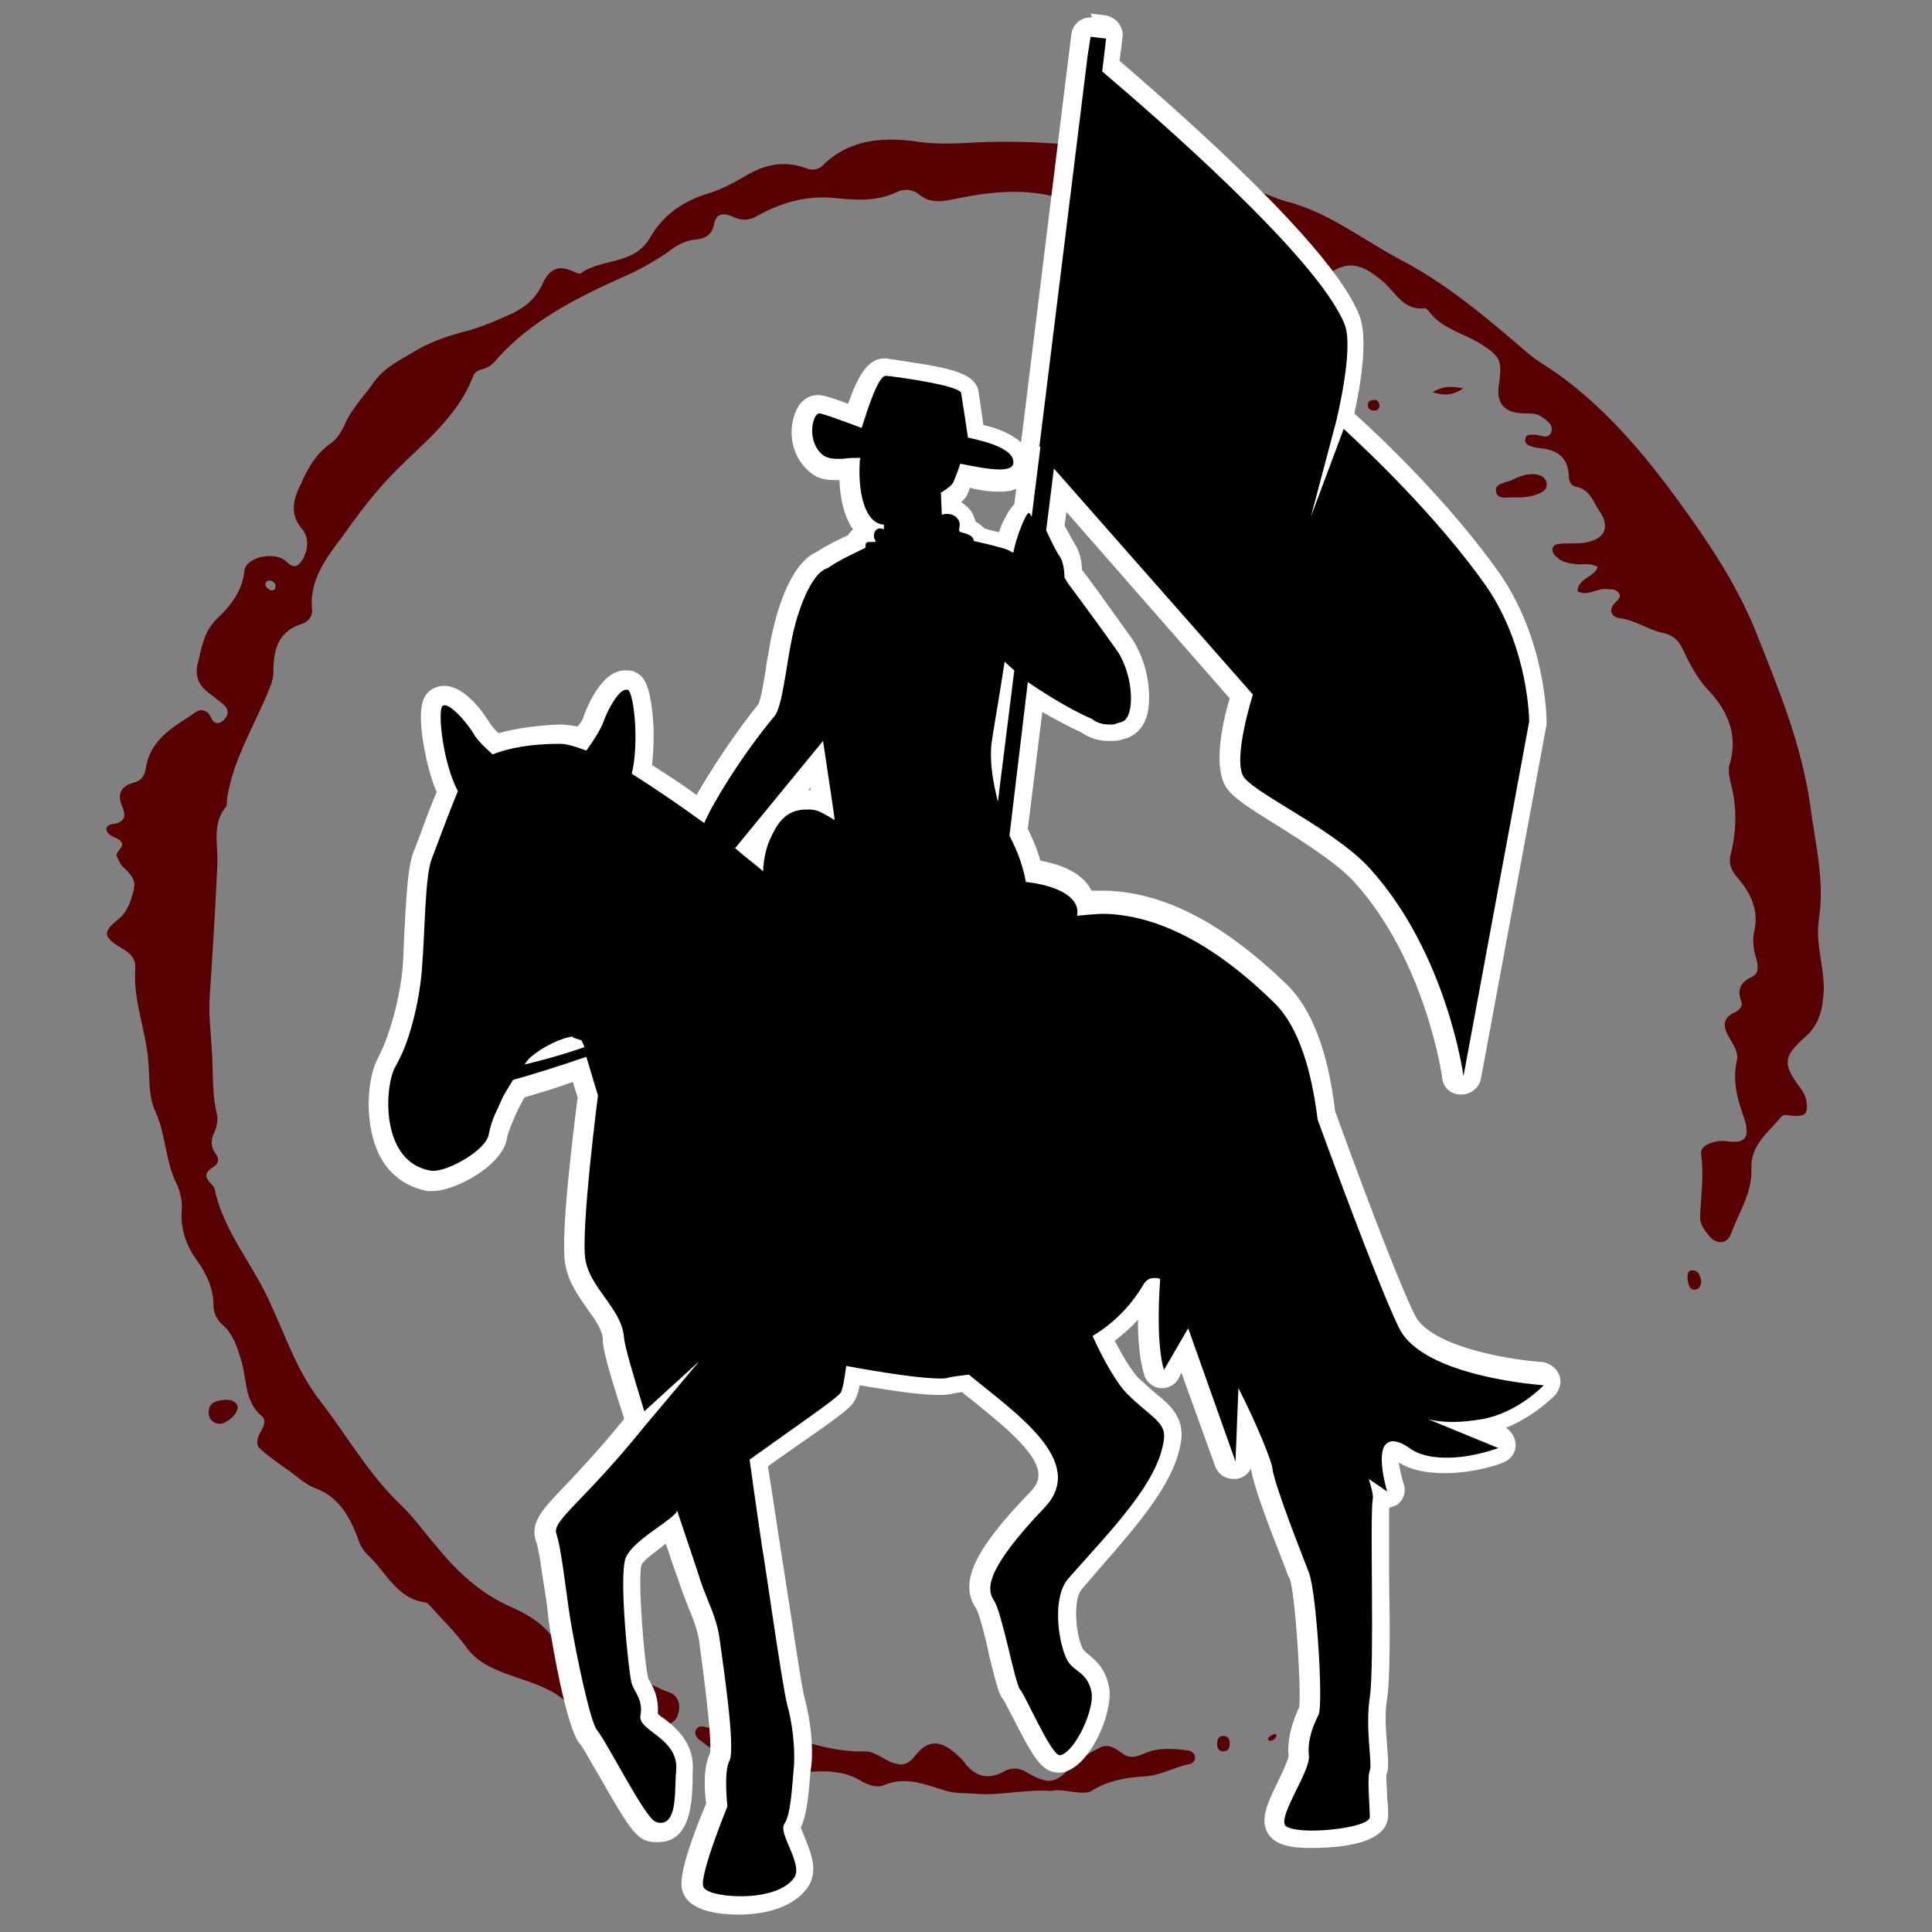 <svg xmlns="http://www.w3.org/2000/svg" xmlns:xlink="http://www.w3.org/1999/xlink" version="1.1" x="0px" y="0px" viewBox="0 0 200 200" style="enable-background:new 0 0 200 200;" xml:space="preserve"><rect x="0" y="0" width="200" height="200" fill="#808080" stroke="none"/> <style type="text/css"> .st0{fill:#FFFFFF;} .st1{fill:#231F20;} .st2{fill:#580002;} </style> <g id="Layer_6"> </g> <g id="Layer_4"> <g> <path class="st2" d="M163.3,61.2c0.1-1.4,1.7-1.4,2.1-2.5c-0.8-0.5-1.6-0.2-2.3-0.3c-0.7-0.1-1.4-0.2-1.9-0.7 c-0.3-0.2-0.5-0.5-0.5-0.9c0.1-0.4,0.5-0.5,0.8-0.5c0.8-0.1,1.6,0,2.4-0.1c2.2-0.3,2.9-1.6,1.6-3.4c-0.6-0.9-0.9-2.1-2.3-2.4 c-0.6-0.1-0.8-0.6-0.8-1.2c-0.1-1.8-1.1-2.6-2.9-2.8c-0.3,0-0.7-0.1-1-0.2c-0.3-0.1-0.7-0.3-0.6-0.7c0-0.5,0.4-0.5,0.8-0.5 c0.1,0,0.2,0,0.3,0c0.6,0.1,1.3,0.5,1.6-0.3c0.2-0.8-0.5-1.2-1.1-1.6c-0.4-0.3-1-0.3-1.5-0.3c-2.3,0-3.2-1-2.8-3.2 c0.3-2.3,0.1-2.7-1.9-4c-1.8-1.1-4.1-1.6-5.4-3.4c-0.1-0.1-0.3-0.3-0.4-0.3c-2.3,0.3-3.1-1.8-4.5-2.9c-1.6-1.3-3-2.1-4.9-1 c-0.5,0.3-1.4,0.5-1.4,0.1c-0.4-2.3-3.2-1.6-4.2-3.3c-1-1.6-2.9-1.2-4.6-1.1c-0.9,0.1-1.7,0.4-2.6,0.5c-1.3,0.2-2.5,0-3.1-1.3 c-0.7-1.4-1.8-1.8-3.2-1.5c-3.2,0.5-6.2,0-9.3-0.9c-3.4-1-6.9-0.7-10.4,0c-1.5,0.3-2.9,0.7-4.2-0.4c-0.6-0.5-1.5-0.6-2.3-0.2 c-2.1,1-4.3,0.8-6.4,0.6c-3-0.3-5.6,0.5-8.1,1.9c-0.9,0.5-1.7,0.4-2.5,0c-1-0.4-1.7-0.3-1.9,0.9c-0.2,1-0.9,1.4-1.9,1.5 c-1.2,0.1-2.1,0.7-3,1.4c-1.5,1-3.1,1.9-4.8,2.6c-4.6,2.1-9.2,4.4-12.7,8.3c-0.4,0.5-0.8,0.9-1.5,1.1c-0.4,0.1-0.9,0.3-1,0.7 c-1.6,4.2-5,6.8-8,9.8c-2.1,2.1-3.9,4.5-5.6,6.9C33.9,57.6,32,60,32.3,63c0.1,0.8-0.4,1.4-1.1,1.6c-2.5,0.8-2.9,2.8-2.9,5 c0,0.9-0.4,1.6-0.7,2.4c-1.5,3.5-3.5,6.8-4.1,10.7c0,0.3,0,0.6-0.1,0.8c-1.5,1.8-0.8,4-0.9,6c-0.2,4.6-0.5,9.2-0.8,13.8 c-0.1,1.7,0.1,3.3,0.2,5c0.2,2.3,0,4.6,0.5,6.8c0.2,0.7,0.1,1.4-0.2,2.1c-0.4,0.8-0.4,1.5,0.1,2.2c0.4,0.5,0.4,1-0.2,1.4 c-1,0.6-0.9,1.1-0.2,1.8c0.1,0.1,0.3,0.3,0.3,0.4c0.7,3.5,2.8,6.4,4.5,9.4c2.4,4.2,3.5,8.9,6.5,12.7c2.7,3.5,4.9,7.4,8.1,10.5 c1.4,1.3,2.6,3,3.9,4.5c2.2,2.7,4.6,4.9,7.8,6.3c1.8,0.8,3.4,1.8,4.5,3.5c1.2,1.8,3.3,2.1,5.1,2.4c2.5,0.4,4.4,2.1,6.7,2.9 c0.9,0.3,1.2,1.3,0.9,2.2c-0.2,0.9-1,1.2-1.8,1.2c-0.7,0-1.4-0.2-2.1-0.4c-1.1-0.3-2.2-0.5-3.3-0.3c-1.4,0.3-2.8,0-3.7-1 c-2.1-2.5-5.1-2.8-7.8-4c-1.2-0.5-2.2-1.1-3.1-2.2c-1.1-1.6-2.6-3-3.9-4.5c-0.1-0.1-0.3-0.3-0.4-0.3c-3.1-0.4-4.1-3.2-6.1-5 c-0.5-0.5-0.8-1.1-1-1.8c-0.9-2.3-2-4.2-4.5-5.1c-1-0.4-1.9-1.3-2.8-1.9c-0.9-0.6-2.9-2.1-3-2.4c-0.2-0.6,0.1-1.2,0.4-1.7 c0.3-0.5,0.4-1.1,0-1.4c-1.9-1.6-1.5-4-2.2-6c-0.4-1.3-0.8-2.5-1.8-3.4c-0.6-0.5-1-1.2-1-2.1c0-1.7-0.7-3.2-1.7-4.6 c-1.1-1.5-1.7-3.2-1.6-5.1c0.1-0.9-0.1-2-0.5-2.8c-1.2-2.4-1.1-5.1-2.2-7.5c-0.9-1.9-0.5-4.3-0.9-6.5c-0.4-2.7-1.4-5.4-1.2-8.3 c0.1-1.1-0.6-1.7-1.5-2.2c-1.8-1.1-1.9-1.6-0.3-2.9c1-0.8,1.3-1.8,1.6-2.9c0.4-1.3-0.4-1.9-1.2-2.7c-0.2-0.2-0.3-0.6-0.5-0.9 c-0.3-0.6,1.2-1.1,0.2-1.8c-0.5-0.3-1.2-0.4-1.3-1.1c0.1-0.4,0.5-0.5,0.8-0.5c1-0.2,1.3-0.7,0.9-1.7c-0.6-1.3-0.3-2.2,1.2-2.6 c0.8-0.2,1.1-0.8,1.2-1.5c0.5-3.1,3-4.3,5.2-5.8c0.6-0.4,1.2-0.1,1.5,0.5c0.3,0.7,0.8,0.9,1.4,0.3c0.5-0.5,0.5-1.1-0.1-1.6 c-0.5-0.4-1-0.8-1.4-1.1c-1.1-0.8-1.6-1.8-1.2-3.2c0.4-1.7,0.6-3.2,2-4.6c1.3-1.2,2.6-2.8,2.8-4.9c0.1-1.4,3.1-2.1,4.3-1 c0.9,0.9,1.3,0.5,1.8-0.3c0.5-1,0.6-2.1-0.1-3c-1.3-1.5-1-3-0.2-4.6c0.7-1.6,1.5-3.1,3-4.2c0.8-0.5,1.3-1.4,1.7-2.3 c0.7-1.5,1.9-2.7,2.8-4c1.1-1.6,2.6-2.3,4.1-3.2c1.6-1,3.3-1.6,5.1-2.1c1.7-0.4,3.3-1.1,4.9-1.8c1.6-0.7,2.8-1.7,3.5-3.3 c0.6-1.3,1.5-1.9,2.9-1.3c0.3,0.1,0.8,0.4,1,0.3c2.2-1.6,5.5-0.8,7.2-3.7c1.3-2.3,3.4-3.8,6.1-4.6c1.3-0.4,2.6-1.1,3.8-1.8 c2-1.2,4-1.6,6.2-0.8c0.7,0.3,1.4,0.2,1.9-0.4c2.6-2.5,5.9-2.8,9.2-2.4c1.8,0.3,3.6,0.3,5.5,0.2c6.3-0.4,12.6,0.2,18.8,1.2 c3.9,0.6,7.5,2.4,11.2,3.7c1.2,0.4,2.4,1,3.7,1.3c4.1,1.2,7.4,3.8,11.1,5.8c4.9,2.5,9.1,6.1,13.3,9.7c0.9,0.8,2,1.4,3,2.1 c5.2,3.7,9.2,8.5,12.9,13.6c2.9,4,5.7,8.2,7.6,12.8c2.4,6,4.9,12,5.8,18.4c0.5,3.9,1.5,7.7,0.9,11.7c-0.4,2.4,0.5,4.8,0.5,7.3 c-0.1,2-0.4,3.7-2.1,5.1c-2.1,1.9-2.1,2.7-0.5,4.9c0.4,0.5,0.7,1,0.8,1.6c0.2,1.3-0.1,1.6-1.4,1.5c-0.4,0-1-0.2-1.2,0.1 c-1.3,1.6-3.2,2.9-3.1,5.4c0.1,2.5-1.3,4.5-2.1,6.7c-0.4,1.1-1.5,1.2-2.3,0.2c-0.5-0.6-1-1.3-0.9-2.1c0.1-2.1,0.4-4.2,0.1-6.3 c-0.1-0.8,0.7-1.1,1.4-1.3c0.7-0.2,1.4,0,2.1,0c0.9,0,1.3-0.5,1.2-1.3c0-0.3-0.1-0.7-0.2-1c-0.7-2-1.3-3.9-0.8-6.1 c0.2-0.9-0.4-1.7-0.8-2.4c-0.6-1-0.8-2,0.6-2.6c0.4-0.2,0.8-0.6,0.7-1c-0.5-1.3-0.2-2.1,1.1-2.7c0.7-0.3,0.6-1.2,0.4-1.9 c-0.3-0.9-0.4-1.9-0.2-2.8c0.5-2.2-0.4-4-1.7-5.5c-0.7-0.8-1-1.5-0.7-2.6c0.6-2.5,0.6-5-0.1-7.5c-0.1-0.5-0.2-1-0.1-1.5 c1-3.1-0.1-5.7-2.2-7.9c-1.1-1.2-1.8-2.5-2.5-4c-0.5-1-0.9-1.6-2.2-1.9c-1.5-0.3-2.8-1.3-4.4-1.5c-0.9-0.1-1.3-0.9-0.4-1.7 c0.3-0.3,0.5-0.5,0.3-0.9c-0.3-0.4-0.7-0.4-1.1-0.4C165.3,60.8,164.4,61.8,163.3,61.2z M27.9,60.1c-0.3,0-0.5,0.2-0.4,0.5 c0,0.2,0.3,0.4,0.5,0.5c0.4,0.1,0.6-0.2,0.5-0.6C28.4,60.3,28.2,60.1,27.9,60.1z"></path> <path class="st2" d="M108.8,185.4c-2.7-0.2-5.2,0.5-7.7,0.3c-1-0.1-2.1,0-3.1-0.3c-2.1-0.6-4.2-1.6-6.5-0.6 c-0.7,0.3-1.6,0-2.3-0.4c-1.6-1-3.3-1.1-5.1-1c-1.1,0.1-2.1,0-3.1-0.5c-0.6-0.4-1.3-0.3-2-0.2c-2.7,0.5-4.6-1.1-6.6-2.6 c-0.3-0.2-0.5-0.6-0.4-0.9c0.2-0.6,0.7-0.5,1.1-0.4c3,0.7,6.2,0.3,9.1,1.2c2.4,0.7,4.8,1.4,7.3,1.3c1,0,1.8,0.7,2.7,1.1 c1,0.4,1.7,0.4,2.5-0.6c1.3-1.7,2.6-1.7,4.2-0.3c0.3,0.3,0.7,0.6,0.9,0.9c1.1,1.5,2.4,1.9,4.1,1c0.9-0.5,1.7-0.4,2.6,0.2 c2.2,1.2,2.8,1,4.6-0.9c0.7-0.8,1.7-1.2,2.6-1.7c1-0.6,1.8,0,2.6,0.6c0.8,0.5,1.5,0.2,2.2-0.1c1.4-0.6,2.9-0.5,4.4-0.3 c0.3,0,0.7,0.2,0.8,0.6c0.1,0.4-0.2,0.7-0.5,0.8c-1.6,0.3-3,1.2-4.8,1.3c-2,0.1-3.9,0.5-5.6,1.6 C111.5,185.8,110,185.1,108.8,185.4z"></path> <path class="st2" d="M156.9,51.5c-0.6-0.1-1.8,0.3-2-0.5c-0.3-1,1-1,1.6-1.3c0.8-0.4,1.6-0.7,2.5-0.6c0.5,0.1,1,0.3,1.1,0.9 c0.1,0.6-0.3,0.9-0.8,1.1C158.6,51.4,157.8,51.5,156.9,51.5z"></path> <path class="st2" d="M23.3,144.9c0.6,0,1.1,0.1,1.3,0.7c0.1,0.7-1.1,1.8-1.9,1.8c-0.7-0.1-1.1-0.5-1.1-1.2 C21.6,145.1,22.5,145,23.3,144.9z"></path> <path class="st2" d="M176.1,132.6c0,0.5-0.2,0.9-0.7,0.9c-0.5,0-0.6-0.5-0.7-1c0-0.4-0.1-1,0.5-1C175.8,131.5,176,132,176.1,132.6 z"></path> <path class="st2" d="M148.3,40.6c1.2-0.7,2-0.6,3.2-0.4C150.4,40.9,149.6,41,148.3,40.6z"></path> <path class="st2" d="M127.3,180.4c0,0.5-0.1,0.9-0.7,0.9c-0.4,0-0.6-0.3-0.6-0.7c0-0.5,0.1-0.9,0.7-0.9 C127.1,179.7,127.3,180.1,127.3,180.4z"></path> <path class="st2" d="M109.8,180.8c-0.4,0-0.7-0.2-0.7-0.6c0-0.3,0.2-0.5,0.4-0.5c0.4,0,0.6,0.2,0.7,0.6 C110.3,180.6,110.1,180.8,109.8,180.8z"></path> <path class="st2" d="M142.4,41.4c0.1,0,0.4,0.2,0.4,0.6c0,0.3-0.2,0.5-0.5,0.5c-0.4,0-0.7-0.1-0.7-0.6 C141.6,41.6,141.8,41.4,142.4,41.4z"></path> <path class="st2" d="M131.5,180.2c-0.2,0-0.3-0.2-0.2-0.3c0.2-0.2,0.4-0.3,0.6-0.4c0.2,0,0.3,0.1,0.2,0.3 C132,180,131.8,180.2,131.5,180.2z"></path> </g> <g> <path d="M76.7,197.2c-1,0-4.3-0.1-4.8-1.6c-0.5-1.3,1-5.4,2.4-8.8c-0.1-1.1-0.3-3.9,0.4-5.1c0.1-0.2,0.3-2-1.1-11.8l0-0.1 c-0.2-1.4-0.6-2.5-1.1-3.7c-0.3-0.7-0.6-1.5-0.8-2.3c-0.2-0.5-0.6-1.9-1.3-3.9l-0.6-1.8c-0.3,0.2-0.7,0.5-1,0.8 c-1.1,0.8-2.5,1.8-2.9,2.6c-0.6,1.3,0.3,11.1,0.7,12.4c0.1,0.2,0.2,0.4,0.3,0.6c0.4,0.7,0.9,1.7,0.6,3.2c0.1,0.1,0.6,0.5,1,0.8 c1.2,0.9,3,2.2,2.7,4.8c0,0.3,0,0.7-0.1,1.2c0,1.9-0.1,5.1-2.6,5.1c-0.2,0-0.5,0-0.7-0.1c-1-0.3-1.9-1.7-4.5-6.3 c-0.8-1.5-1.7-3-2.1-3.5c-1.2-1.5-2.9-11.8-3-12.2c-0.1-0.9-0.3-2-0.4-3.1c-0.3-2.1-0.6-4.5-0.9-5.3c-0.5-1.4,0.5-2.4,2.8-4.7 c1.5-1.6,3.7-3.8,6.4-7.2l0.3-0.3c-0.2-0.1-0.3-0.3-0.3-0.5c-1.8-5.7-2.1-7.2-2.1-7.9c-0.1-1.3-0.9-2.5-1.8-3.7 c-0.9-1.3-1.9-2.6-2.2-4.3c-0.5-2.9,1-14.9,1.3-17.1c-0.1-0.5-0.5-1.7-0.9-2.8c-2,0.7-4.1,1.4-6.3,2c-0.3,0.5-0.7,1.1-1,1.7 l-0.4,0.9c-0.7,1.5-0.8,2.1-0.8,2.2c-0.2,2.3-4.8,4.7-6.7,4.7c-0.1,0-0.2,0-0.4,0c-2-0.3-3.6-1.5-4.5-3.5c-1.4-3.1-0.9-7.3,0-8.9 l0.6-1.1c0.9-2.2,1.8-5.8,2-8.7c0.1-1.2,0.2-2.7,0.3-4.1c0.2-3.2,0.3-6,0.8-7.3c0.2-0.4,0.4-1.1,0.7-1.8c0.6-1.5,1.2-3.2,1.9-4.7 c-1.3-2.9-2.4-8.7-1.1-9.6c0.2-0.2,0.5-0.3,0.9-0.3c1.7,0,3.7,3.3,3.8,3.4c0.1,0.2,0.5,0.7,1.4,1.6c1.8-0.6,4-0.9,6.6-1 c0,0,0.1,0,0.1,0c0.6,0,1.4,0.2,2.3,0.5c0.8-1.1,1-1.7,1.1-1.9c0.1-0.4,1.5-4.2,3.3-4.2c0.2,0,0.4,0,0.6,0.1 c1.4,0.7,1.5,6.2,1.1,9.1c1.8,1.1,3.8,2.5,6,4.1c1.3-2.5,4-6.7,6.9-10.2c0.4-0.5,0.8-3.3,1.1-4.9c0.2-1,0.3-1.9,0.5-2.7 c0.1-0.7,1.4-6.9,4.2-7.9c0.9-0.7,2.3-1.4,3.5-1.9c0.1-0.3,0.2-0.5,0.3-0.6c0.1-0.1,0.3-0.2,0.5-0.3c0-0.2,0.1-0.4,0.2-0.5 c-1.1-1.1-1.7-3.2-1.7-6.1c-0.2,0-0.4,0-0.6,0c-0.1,0-0.3,0-0.4,0c0,0-0.3,0-0.3,0c0,0-0.1,0-0.1,0c-0.6,0-1.2-0.1-1.8-0.5 c-1.7-1.2-1.9-3.3-1.5-4.8c0.4-1.3,1.2-1.5,1.6-1.5c0,0,0,0,0,0c0.3,0,0.7,0,3.8,1.2c1.5-4.6,2.3-5,3.1-5c0.2,0,8.4,0.7,8.8,2.6 c0.1,0.5,0.4,2.5,0.6,4c2.5,0.6,4.9,1.5,4.8,3.5c0,0.5-0.3,1.7-2.4,1.7c-0.9,0-2.1-0.2-3.4-0.5c-0.2,0.6-0.4,1-0.5,1.2 c-0.2,0.4-0.6,0.8-1.2,1.2l0,0.8c0.6,0.1,1.2,0.5,1.5,1c0.3,0.4,0.3,0.8,0.3,1.1c0.4,0.2,1,0.4,1.3,0.9c1.3,0.3,2.1,0.5,2.7,0.7 c0.3-1.2,1-3,1.8-3.6l0.7-5.7c0-0.1,0-0.3,0-0.4l5-40.5l0.3-2.4c0-0.3,0.2-0.5,0.4-0.7c0.2-0.1,0.4-0.2,0.6-0.2c0,0,0.1,0,0.1,0 l1.6,0.2c0.3,0,0.5,0.2,0.7,0.4c0.2,0.2,0.2,0.5,0.2,0.7L115.2,7c6.9,5.9,22.3,19.4,25,26.2c0.9,2.4-0.3,8.4-0.7,10.3 c0.1,0,0.3,0.1,0.4,0.2c2.2,2,9.7,9,14.9,16.4c4.6,6.6,4.7,14.4,4.7,14.7c0,0.1,0,0.1,0,0.2l-6.8,36.7c-0.1,0.5-0.5,0.8-1,0.8 c0,0,0,0,0,0c-0.5,0-0.9-0.4-1-0.9c0-0.1-1.7-12.5-9.5-21c-1.9-2.1-5.3-4.2-8.1-5.9c-2.4-1.5-4.3-2.6-5-3.6 c-1.3-1.8-0.1-6.8,0.6-9l-18.8-21.3l-0.5,3.9c0.4,0.8,0.9,1.9,1.2,2.2c0.5,0.7,0.6,1.9,0.6,2.5l0.1,0.2c0.3,0.5,3,4.1,5.1,7 c1.6,2.3,2,5.5,1.4,7.3c-0.3,1-0.9,1.4-1.4,1.6c-0.2,0.1-0.4,0.1-0.6,0.2c-0.2,0.1-0.4,0.1-0.7,0.1c-0.1,0-0.1,0-0.2,0 c-0.1,0-0.1,0-0.2,0c-0.8,0-1.6-0.2-2.3-0.7c-1.8-0.8-3.9-2-5.3-2.9l-1.7,14c0.5,0.9,1.1,2.3,1.5,4c1.5,0.2,3.9,0.8,5,2.3 c0.2,0.3,0.4,0.6,0.5,1c0.7-0.1,1.3-0.1,1.8-0.1c0.1,0,0.2,0,0.3,0c5.8,0.2,11.8,3.3,18.2,9.5c2.4,2.3,4,6.5,4.6,12.5 c4.4,11.8,7.3,19.2,8.4,21.4c2,3.7,10.8,5.1,14.1,5.3c0.4,0,0.7,0.3,0.9,0.6s0.1,0.8-0.2,1.1c-0.1,0.1-2.9,3.1-6.8,3.8 c-0.2,0-0.4,0.1-0.6,0.1l2.4,1c0.4,0.2,0.6,0.5,0.6,0.9c0,0.4-0.3,0.8-0.7,0.9c-0.1,0-2.8,1-5.7,1c-1.8,0-3.3-0.4-4.5-1.1 c-0.8-0.5-1.1-0.5-1.2-0.5c-0.3,0.3-0.1,2.3,0.4,3.9c0.1,0.4,0,0.9-0.4,1.1c-0.2,0.1-0.4,0.2-0.6,0.2c-0.2,0-0.3,0-0.5-0.1 c0,0,0,0.1,0,0.1c-0.1,0.8-0.1,4.6-0.1,8.2c0,5.1,0.1,10.3-0.2,12.2c-0.3,1.8-0.1,3.8,0,5.2c0.1,1.5,0.2,2.2-0.1,2.7 c-0.1,0.3,0,1.9,0,2.7c0,0.6,0.1,1.2,0.1,1.6c0,2.3-5.8,2.4-7,2.4c-2.8,0-3.5-0.6-3.7-1.2c-0.4-1,0.1-2.2,1.2-4.3 c0.5-1,1.3-2.6,1.2-3.1c-0.2-1.8,0.5-3.6,1.1-4.8c0.3-1.2-0.3-12-1-13.9l-0.5-1.2c-1.6-4-3.3-8.4-3.4-10c-0.1-0.3-0.7-2-1.7-4.2 l-0.1,3.5c0,0.5-0.4,0.9-0.8,1c-0.1,0-0.1,0-0.2,0c-0.4,0-0.8-0.3-0.9-0.7l-4.2-11.7l-1.4,2.5c-0.2,0.3-0.5,0.5-0.9,0.5 c0,0,0,0-0.1,0c-0.4,0-0.7-0.3-0.9-0.6c-0.1-0.2-0.9-2.3-0.6-8.5c-1.2,1.9-2.8,3.6-4.7,4.9c1.2,2.4,2.2,4.1,3.1,4.9 c0.7,0.7,1.3,1.2,1.8,1.7c1.4,1.2,2.4,2.1,2.3,3.8c-0.4,4.2-4.2,8.4-8.2,13c-0.6,0.7-1.2,1.4-1.8,2.1c-1.3,1.5-0.9,5.6,0,7.3 c0.2,0.3,0.4,0.5,0.8,0.8c0.7,0.5,1.5,1.2,1.9,2.8c0.4,2.2-1.7,6.9-3.9,7.6c-0.1,0-0.3,0.1-0.4,0.1c-1.1,0-1.8-1.2-3.9-5.3 c-0.4-0.7-0.8-1.6-1-1.8c-0.3-0.3-0.5-1-1.3-4.2c-0.4-1.7-1.1-4.6-1.5-5.1c-1.6-2.2,0-5.4,5.3-10.9c0.8-0.9,1.2-1.7,1.1-2.6 c-0.2-2.7-4.1-5.8-7.2-8.3c-0.5-0.4-1-0.8-1.4-1.1c-0.7,0.1-1.2,0.2-1.6,0.2c-0.3,0.1-0.7,0.1-1.1,0.1c-2,0-5.5-0.6-8.9-1.1 c-0.3,1.6-0.5,2-0.6,2.2c-0.4,0.6-2.1,1.8-7.6,5.6l-1.6,1.1c0.5,4.1,1.1,7.8,1.3,8.5c0.1,0.6,0.5,2.9,0.9,5.8 c0.6,4,1.4,9.4,1.7,10.5c0.5,1.7,0.9,4.3,0.7,6.6l-0.1,0.7c-0.2,2.6-0.4,4.7-1,5.7c0,0.3,0.3,1,0.5,1.5c0.6,1.4,1.3,3,0.4,4.2 C81.5,197,78.1,197.2,76.7,197.2z M78.3,88.3c0.1-0.6,0.3-1.2,0.5-1.8c0.1-0.2,0.2-0.5,0.4-0.8l-1.6,2 C77.8,87.9,78,88.1,78.3,88.3z M80.9,83.6c0.6-0.4,1.5-0.7,2.6-0.7c0.4,0,0.8,0,1.2,0.1c0.1,0,0.3,0.1,0.4,0.1 c-0.2-1.1-0.4-2.6-0.6-3.9L80.9,83.6z"></path> <path class="st0" d="M112.9,3.8l1.6,0.2l-0.4,3.4c5.2,4.4,22.4,19.3,25.1,26.2c1,2.5-0.9,10.1-0.9,10.1l-2.6,9.8l3.4-9.1 c2.4,2.2,9.6,9,14.7,16.2c4.5,6.5,4.5,14.1,4.5,14.1l-6.8,36.7c0,0-1.7-12.7-9.7-21.5c-3.5-3.9-11.6-7.6-13-9.4 c-1.3-1.7,0.9-8.6,0.9-8.6l-20.6-23.4l-0.8,6.4c0,0,0.9,2,1.4,2.7c0.5,0.7,0.5,2.2,0.5,2.2c0.2,0.3,0.3,0.5,0.3,0.5s2.9,3.9,5.1,7 c1.8,2.6,1.9,6.9,0.6,7.4c-0.2,0.1-0.4,0.1-0.6,0.2c0,0,0,0,0,0c-0.1,0-0.2,0.1-0.4,0.1c-0.1,0-0.1,0-0.2,0c-0.1,0-0.1,0-0.2,0 c-0.7,0-1.3-0.2-1.8-0.6c-2.4-1-5.6-3.1-6.6-3.8l-1.9,15.9c0.5,1,1.3,2.6,1.7,4.8c2.8,0.3,5.7,1.4,5.3,3.5c1.1-0.1,2-0.2,2.7-0.2 c0.1,0,0.2,0,0.3,0c5.1,0.2,10.9,2.8,17.5,9.3c2.5,2.5,3.8,7.1,4.4,12c3.1,8.5,7,18.8,8.5,21.7c2.6,5,14.9,5.8,14.9,5.8 s-2.6,2.8-6.3,3.5c-1.2,0.2-2.2,0.3-3.1,0.3c-1.7,0-2.6-0.3-2.6-0.3l7.3,3c0,0-2.6,1-5.3,1c-1.4,0-2.8-0.2-3.9-1 c-0.7-0.5-1.3-0.7-1.7-0.7c-2.2,0-0.6,5.2-0.6,5.2l-1.9-1.3c0.3,1,0.5,1.8,0.4,2.1c-0.3,2,0.2,17.2-0.3,20.5 c-0.5,3.3,0.3,6.9,0,7.6c-0.3,0.7,0,3.5,0,4.8c0,0.8-3.4,1.4-6,1.4c-1.4,0-2.6-0.2-2.8-0.6c-0.5-1.2,2.6-5.5,2.5-7.1 c-0.2-1.7,0.5-3.3,1-4.3c0.5-1-0.2-12.6-1-14.7c-0.8-2.1-3.6-9.1-3.8-10.9c-0.1-0.7-1.5-4.3-3.5-8.2l-0.3,7.6l-4.9-13.8l-2.5,4.3 c0,0-0.9-2.2-0.4-9.4c-0.2-0.1-0.4-0.1-0.6-0.1c-0.5,0-0.9,0.2-1.2,0.8c-1.4,2.3-3.2,4-5.2,5.2c1,2.2,2.4,4.8,3.6,6 c2.3,2.3,4,2.9,3.8,4.6c-0.5,4.5-5.4,9.4-9.9,14.5c-1.7,1.9-1.1,6.6-0.1,8.5c0.7,1.2,2.1,1.2,2.5,3.3c0.3,1.7-1.6,6-3.2,6.5 c0,0,0,0-0.1,0c-0.9,0-3.6-6.3-4.1-6.8c-0.5-0.5-1.9-8.1-2.7-9.2c-0.8-1.2-0.9-3.2,5.2-9.6c4.6-4.8-3.1-9.9-7.8-13.8 c-0.9,0.1-1.6,0.2-2.1,0.3c-0.2,0.1-0.5,0.1-0.9,0.1c-2,0-5.9-0.6-9.7-1.3c-0.2,1.5-0.4,2.6-0.6,2.8c-0.4,0.6-5.1,3.8-9.4,6.9 c0.6,4.4,1.2,8.4,1.3,9.1c0.3,1.6,2.1,14.5,2.6,16.3c0.5,1.8,0.8,4.2,0.7,6.2c-0.2,2-0.3,5.1-1,6.1c-0.7,1,2,4.2,1,5.6 c-1,1.4-3.4,1.9-5.5,1.9c-2,0-3.7-0.4-3.9-1c-0.4-1.2,2.5-8.3,2.5-8.3s-0.4-3.6,0.2-4.7c0.7-1.2-0.7-10.3-1-12.6 c-0.3-2.3-1.3-4-2-6.1c-0.2-0.7-1.2-3.6-2.4-7.2c-0.1,0.1-0.1,0.2-0.2,0.3c-1.2,1.2-4.3,2.8-5.1,4.5c-0.8,1.7,0.3,12.2,0.6,13.1 c0.3,0.9,1.2,1.7,0.9,3.3c-0.3,1.6,4,2.3,3.7,5.7c-0.2,1.6,0.2,5.4-1.6,5.4c-0.1,0-0.3,0-0.5-0.1c-1.1-0.3-4.9-8-6.1-9.5 c-0.7-0.9-2.1-7.5-2.8-11.7c-0.4-2.6-0.9-7.2-1.4-8.6c-0.5-1.4,2.7-3.2,9-11l5.8-6.9l-5.7,5.2c-1.1-3.6-2-6.6-2.1-7.6 c-0.2-3-3.5-5.1-4-8.1c-0.5-3,1.3-17,1.3-17s-0.7-2.3-1.2-4c-2.9,1-5.5,1.8-7.6,2.4c-0.4,0.7-0.9,1.4-1.2,2.1l-0.4,0.9 c-0.5,1-0.8,2-0.9,2.6c-0.2,1.6-4.1,3.8-5.7,3.8c-0.1,0-0.1,0-0.2,0c-5.5-0.8-4.9-9.1-3.7-10.9l0.6-1.2c1-2.2,1.9-5.9,2.1-9.1 c0.3-3.8,0.3-9.4,1-11.1c0.5-1.3,1.7-4.6,2.7-7c-1.6-3-2.1-8.4-1.6-8.8C45.9,73,46,73,46,73c0.7,0,2.1,1.5,3,2.9 c0.3,0.6,1.1,1.4,2,2.2c1.7-0.7,4.1-1.1,6.9-1.1c0,0,0.1,0,0.1,0c0.7,0,1.6,0.3,2.7,0.7c0.8-1.1,1.4-2.1,1.7-2.8 c0.6-1.7,1.7-3.5,2.4-3.5c0.1,0,0.1,0,0.2,0c0.6,0.3,1.2,5.4,0.4,8.7c2.4,1.5,5,3.3,7.5,5.1c0.8-1.9,3.8-6.9,7.3-11.1 c0.8-1,1.2-5.3,1.8-8.1c0.5-2.5,1.9-6.7,3.7-7.2c0,0,0,0,0,0c1.1-0.8,2.9-1.6,3.9-2.1c0-0.1,0-0.2,0-0.2c0-0.4,0.2-0.4,0.5-0.4 c0.2,0,0.3,0,0.4,0c0.1,0,0.2,0,0.1-0.2c-0.3-0.4-0.1-1.2,0.5-1.2c0.1,0,0.2,0,0.4,0.1c0,0,0,0,0,0l0-0.5c0,0,0,0,0,0 c0,0,0,0-0.1,0c0,0,0,0,0,0c-1.8-0.2-2.6-3.1-2.4-6.5c0-0.1,0-0.3,0.1-0.4c-0.7,0-1.4,0-1.8,0.1c-0.2,0-0.3,0-0.5,0 c-0.1,0-0.1,0-0.1,0s0,0,0,0c0,0-0.1,0-0.1,0c-0.5,0-0.9-0.1-1.3-0.3c-1.9-1.4-1.2-4.4-0.5-4.4c0,0,0,0,0,0c0.4,0,2.5,0.8,4.4,1.5 c0.6-1.9,1.7-5.4,2.5-5.4c0,0,0,0,0,0c1.1,0.1,7.7,1,7.8,1.8c0.1,0.6,0.5,3.2,0.7,4.6l0,0h0l0,0c2.4,0.5,4.8,1.3,4.7,2.6 c0,0.5-0.6,0.7-1.4,0.7c-1.1,0-2.6-0.3-4.1-0.6c-0.2,0.7-0.5,1.4-0.7,1.9c-0.2,0.4-0.8,0.8-1.3,1.1l0.1,2.3c0,0,0.2-0.1,0.5-0.1 c0.4,0,0.9,0.1,1.2,0.6c0.4,0.6-0.2,1.2,0.3,1.3c0.4,0.1,1.3,0.3,1.3,0.9c1.8,0.4,3.8,0.9,3.8,1.1c0,0,0,0,0,0 c0.1,0,0.2,0.1,0.3,0.1c0.3-1.6,1.3-4.1,1.6-4.1c0,0,0,0,0,0c0.1,0,0.2,0.2,0.3,0.4l0.9-7.2l-0.1-0.1l5-40.5L112.9,3.8 M108.2,56.2L108.2,56.2C108.2,56.3,108.2,56.3,108.2,56.2L108.2,56.2L108.2,56.2C108.2,56.2,108.2,56.2,108.2,56.2 M103.3,83 l1.7-13.6c-0.8-0.7-1-0.9-1-0.9l0,0c-0.8,5.2-1.3,7.7-1.4,8.9C102.5,79.3,102.8,80.9,103.3,83 M79,90.2c0-0.7,0.2-2.2,0.7-3.3 c0.7-1.5,1.5-3.1,3.8-3.1c0.3,0,0.7,0,1,0.1c0.4,0.1,1.1,0.5,1.9,1c0,0,0,0,0,0c0-0.3-0.6-4.2-1.2-8.2l-9.1,11.1 C77.1,88.7,78.1,89.4,79,90.2 M54.3,110.2c1.7-0.4,3.9-1,6.2-1.8c-0.1-0.3-0.2-0.5-0.3-0.7l-0.9-0.3c0,0,0-0.1,0-0.1 c-1.1,0.1-3,1-4.2,2C54.8,109.5,54.5,109.9,54.3,110.2 M112.9,1.8c-1,0-1.9,0.7-2,1.8L110.6,6l-4.9,39.8c-1-0.9-2.5-1.5-3.9-1.8 c-0.4-2.9-0.5-3.3-0.5-3.5c-0.3-1.5-1.9-2.1-5.1-2.7c-1.8-0.3-3.8-0.6-4.5-0.7c0,0-0.1,0-0.1,0c0,0,0,0,0,0 c-1.5,0-2.6,1.2-3.8,4.7c-2.4-0.9-2.8-0.9-3.1-0.9c-1.2,0-2.1,0.8-2.5,2.2c-0.6,1.8-0.2,4.4,1.8,5.9c0.6,0.5,1.4,0.7,2.4,0.7 c0.1,0,0.1,0,0.2,0c0,0,0.1,0,0.1,0l0.1,0l0.1,0c0,0,0,0,0,0c0.1,2.5,0.7,4.1,1.4,5.1c0,0-0.1,0.1-0.1,0.1 c-0.2,0.2-0.3,0.3-0.4,0.5c-1.1,0.5-2.3,1.1-3.2,1.7c-3,1.3-4.3,6.8-4.7,8.6c-0.2,0.8-0.3,1.8-0.5,2.7c-0.2,1.5-0.6,3.9-0.9,4.5 c-2.5,3.1-4.9,6.8-6.4,9.4c-1.6-1.2-3.2-2.2-4.6-3.1c0.2-1.8,0.2-3.6,0.1-4.7c-0.3-3.8-1-4.5-1.8-4.9c-0.3-0.2-0.7-0.2-1.1-0.2 c-2.4,0-3.9,3.7-4.3,4.8c0,0.1-0.1,0.4-0.6,1C59.1,75.1,58.5,75,58,75l-0.1,0c-2.4,0.1-4.5,0.4-6.3,0.9c-0.6-0.6-0.8-0.9-0.8-0.9 C50.2,74,48.2,71,46,71c-0.6,0-1.1,0.2-1.5,0.5c-0.6,0.5-1.3,1.4-0.7,5.3c0.2,1.2,0.6,3.3,1.4,5.2c-0.6,1.4-1.2,3-1.7,4.4 c-0.3,0.7-0.5,1.4-0.7,1.8c-0.5,1.3-0.7,3.7-0.9,7.6c-0.1,1.4-0.1,2.8-0.2,4.1c-0.2,2.8-1.1,6.3-2,8.4l-0.5,1.1 c-1.1,1.8-1.6,6.4-0.1,9.8c1,2.3,2.9,3.7,5.2,4.1c0.2,0,0.3,0,0.5,0c2.3,0,7.4-2.7,7.7-5.6c0,0,0.1-0.5,0.7-1.9l0.4-0.9 c0.2-0.4,0.5-0.9,0.7-1.3c1.7-0.5,3.4-1,5-1.6c0.2,0.7,0.4,1.3,0.5,1.6c-0.4,3.1-1.8,14.2-1.3,17.2c0.3,1.9,1.4,3.4,2.3,4.7 c0.8,1.1,1.6,2.2,1.6,3.2c0,0.7,0.3,2.3,2.2,8.1c0,0,0,0.1,0,0.1c-2.6,3.2-4.6,5.3-6.1,6.9c-2.3,2.4-3.7,3.8-3,5.8 c0.3,0.7,0.6,3.3,0.9,5.1c0.2,1.1,0.3,2.2,0.4,3.1c0.5,3.3,1.9,11.1,3.2,12.7c0.4,0.4,1.2,2,2,3.3c2.9,5.1,3.8,6.5,5.1,6.8 c0.3,0.1,0.7,0.1,1,0.1c3.4,0,3.5-4.1,3.6-6.1c0-0.4,0-0.8,0-1.1c0.3-3.1-1.9-4.8-3.1-5.7c-0.2-0.1-0.4-0.3-0.5-0.4 c0.1-1.6-0.4-2.6-0.8-3.3c-0.1-0.2-0.2-0.3-0.2-0.4c-0.4-1.5-1.1-10.2-0.7-11.7c0.3-0.6,1.7-1.5,2.5-2.2c0.1,0.2,0.1,0.3,0.2,0.5 c0.6,1.9,1.2,3.4,1.3,3.8c0.3,0.9,0.6,1.6,0.9,2.4c0.5,1.2,0.9,2.2,1.1,3.5l0,0.1c1.2,8.7,1.2,10.9,1.1,11.4 c-0.7,1.4-0.6,3.7-0.4,5.2c-3.1,7.4-2.6,8.7-2.4,9.2c0.7,2,3.9,2.3,5.8,2.3c1.9,0,5.4-0.4,7.1-2.8c1.2-1.7,0.3-3.7-0.3-5.2 c-0.1-0.3-0.3-0.7-0.4-1c0.6-1.3,0.8-3.2,1-5.8l0.1-0.7c0.2-2-0.1-4.6-0.7-6.9c-0.3-1-1.1-6.6-1.7-10.4c-0.5-3.2-0.8-5.2-0.9-5.8 c-0.1-0.6-0.6-3.9-1.2-7.8l1.1-0.8c6.2-4.3,7.4-5.2,7.8-5.9c0.2-0.3,0.4-0.7,0.6-1.7c4.1,0.7,6.5,1,8.1,1c0.5,0,1,0,1.4-0.1 c0.3-0.1,0.6-0.1,1.1-0.2c0.3,0.3,0.7,0.6,1.1,0.9c2.8,2.3,6.7,5.3,6.8,7.6c0,0.4,0,1-0.9,1.9c-5.8,6-7.4,9.4-5.5,12.1 c0.3,0.6,1,3.2,1.3,4.8c0.8,3.2,1,4,1.5,4.6c0.2,0.3,0.5,1,0.9,1.7c2.1,4.1,3,5.8,4.8,5.8c0.2,0,0.5,0,0.7-0.1 c2.8-0.9,5-6.4,4.5-8.8c-0.4-2-1.5-2.8-2.2-3.4c-0.3-0.2-0.4-0.4-0.5-0.5c-0.7-1.3-1.1-5.1-0.1-6.2c0.6-0.7,1.2-1.4,1.8-2.1 c4.1-4.7,8-9.1,8.5-13.5c0.2-2.2-1.2-3.5-2.6-4.6c-0.5-0.4-1.1-1-1.8-1.6c-0.4-0.4-1.2-1.4-2.5-3.9c0.9-0.7,1.7-1.4,2.4-2.2 c0,4,0.6,5.5,0.7,5.9c0.3,0.7,1,1.2,1.7,1.2c0,0,0.1,0,0.1,0c0.7,0,1.4-0.4,1.7-1l0.3-0.6l3.5,9.7c0.3,0.8,1,1.3,1.9,1.3 c0.1,0,0.2,0,0.3,0c0.7-0.1,1.2-0.5,1.5-1.1c0,0,0,0,0,0c0.2,1.6,1.5,5.1,3.5,10.2c0.2,0.5,0.3,0.9,0.5,1.2 c0.6,1.6,1.2,11.4,1,13.3c-0.6,1.3-1.3,3.2-1.1,5.1c-0.1,0.5-0.7,1.8-1.1,2.6c-1,2.1-1.8,3.7-1.2,5.1c0.7,1.6,2.7,1.8,4.6,1.8 c3,0,8-0.4,8-3.4c0-0.5,0-1.1-0.1-1.7c0-0.7-0.1-2-0.1-2.4c0.3-0.7,0.2-1.6,0.1-3c-0.1-1.4-0.3-3.3,0-5c0.3-2,0.3-7.3,0.2-12.4 c0-2.6,0-5.7,0-7.3c0.3-0.1,0.5-0.2,0.8-0.3c0.7-0.5,1-1.4,0.7-2.2c-0.2-0.7-0.4-1.5-0.5-2.2c1.3,0.8,2.9,1.1,4.8,1.1 c3.1,0,5.9-1,6-1.1c0.8-0.3,1.3-1,1.3-1.8c0-0.7-0.4-1.4-1-1.8c3-1.2,5-3.3,5.1-3.4c0.5-0.6,0.7-1.4,0.4-2.1 c-0.3-0.7-1-1.2-1.7-1.3c-4.3-0.3-11.7-1.8-13.2-4.8c-1.1-2.1-4.1-9.6-8.3-21.2c-0.7-6.1-2.4-10.5-4.9-13 c-6.6-6.4-12.7-9.6-18.8-9.8c-0.1,0-0.2,0-0.4,0c-0.3,0-0.7,0-1.1,0c-0.1-0.2-0.2-0.3-0.3-0.5c-1.1-1.6-3.3-2.3-5-2.6 c-0.4-1.4-0.9-2.5-1.3-3.3l1.5-12.1c1.2,0.7,2.7,1.5,4,2.1c0.9,0.6,1.8,0.9,2.8,0.9c0,0,0.1,0,0.1,0c0.1,0,0.1,0,0.2,0 c0.3,0,0.7,0,1-0.1c0.2-0.1,0.4-0.1,0.7-0.2c0.5-0.2,1.5-0.7,2-2.2c0.6-2,0.2-5.6-1.6-8.2c-2-2.8-4.5-6.3-5.1-7 c0-0.8-0.2-1.9-0.8-2.8c-0.2-0.3-0.6-1.1-1-1.8l0.2-1.4l16.9,19.3c-0.9,3-1.7,7.3-0.3,9.3c0.8,1.1,2.4,2.1,5.3,3.9 c2.7,1.7,6,3.8,7.8,5.7c7.5,8.2,9.2,20.3,9.2,20.4c0.1,1,0.9,1.7,1.9,1.7c0,0,0,0,0.1,0c1,0,1.8-0.7,2-1.6l6.8-36.7 c0-0.1,0-0.2,0-0.4c0-0.3-0.1-8.4-4.9-15.3c-5.1-7.2-12.1-13.9-15-16.5c0.6-2.7,1.5-7.8,0.5-10.2c-2.7-6.9-17.7-20.2-24.8-26.3 l0.3-2.4c0.1-0.5-0.1-1.1-0.4-1.5c-0.3-0.4-0.8-0.7-1.3-0.8l-1.6-0.2C113.1,1.8,113,1.8,112.9,1.8L112.9,1.8z M103.4,50.9 c0.8,0,1.4-0.1,1.8-0.3l-0.2,1.6c-0.6,0.6-1,1.5-1.3,2.1c-0.1,0.3-0.2,0.5-0.3,0.8c-0.4-0.1-0.9-0.2-1.5-0.4 c-0.2-0.2-0.5-0.5-0.9-0.7c-0.1-0.3-0.2-0.6-0.4-1c-0.3-0.4-0.7-0.8-1.1-1c0.3-0.3,0.6-0.6,0.7-1c0.1-0.1,0.1-0.3,0.2-0.5 C101.6,50.8,102.6,50.9,103.4,50.9L103.4,50.9z M83.7,81.8l0.2-0.3c0,0.1,0,0.2,0,0.3C83.9,81.8,83.8,81.8,83.7,81.8L83.7,81.8z"></path> </g> </g> </svg>